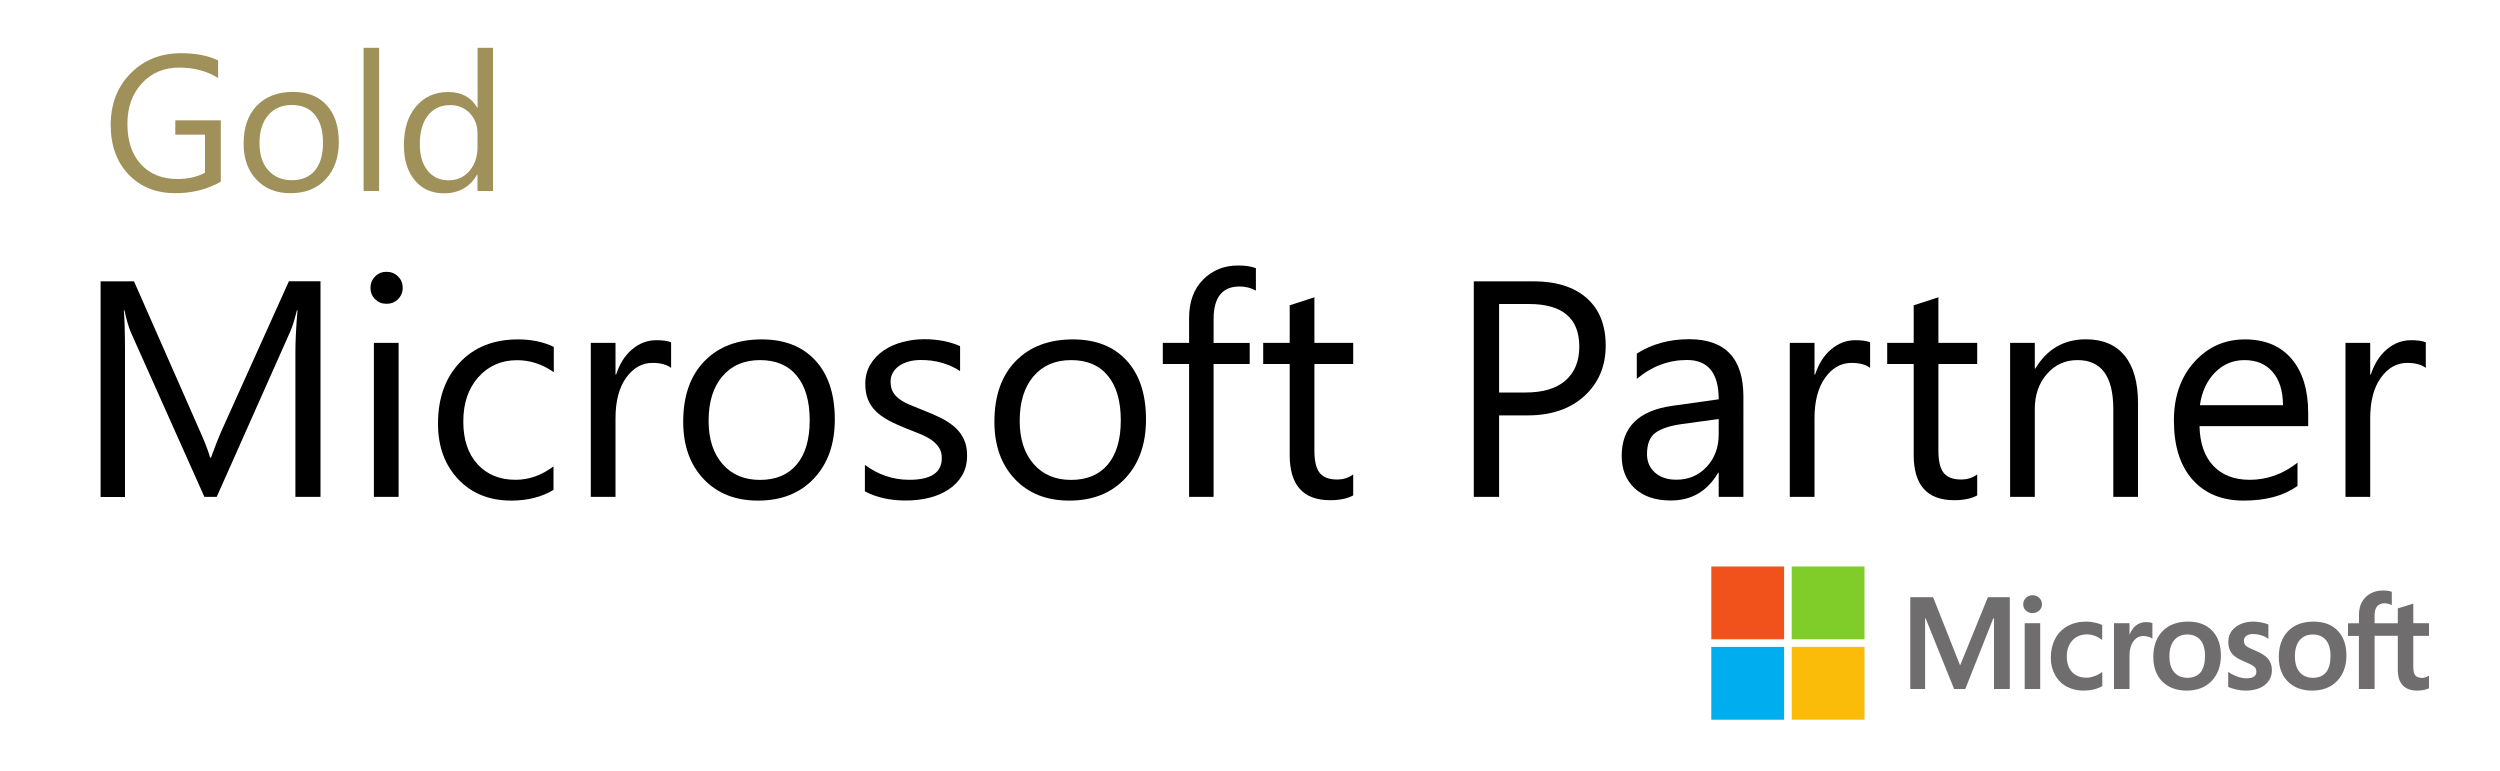 <svg xmlns="http://www.w3.org/2000/svg" xmlns:xlink="http://www.w3.org/1999/xlink" id="Layer_1" x="0px" y="0px" viewBox="0 0 2500 770.8" style="enable-background:new 0 0 2500 770.8;" xml:space="preserve"><style type="text/css">	.st0{fill:#706D6E;}	.st1{fill:#F1511B;}	.st2{fill:#80CC28;}	.st3{fill:#00ADEF;}	.st4{fill:#FBBC09;}	.st5{fill:#A09059;}</style><g>	<g>		<path class="st0" d="M2429,635.8v-12.6h-15.7v-19.6l-0.5,0.2l-14.7,4.5l-0.3,0.1v14.9h-23.2v-8.3c0-3.9,0.9-6.8,2.6-8.8   c1.7-1.9,4.1-2.9,7.2-2.9c2.2,0,4.5,0.5,6.8,1.5l0.6,0.3v-13.3l-0.3-0.1c-2.2-0.8-5.1-1.2-8.7-1.2c-4.6,0-8.7,1-12.3,3   c-3.6,2-6.5,4.8-8.5,8.4c-2,3.6-3,7.7-3,12.3v9.1H2348v12.6h10.9V689h15.7v-53.2h23.2v33.8c0,13.9,6.6,21,19.5,21   c2.1,0,4.4-0.2,6.7-0.7c2.3-0.5,3.9-1,4.8-1.5l0.2-0.1v-12.7l-0.6,0.4c-0.9,0.6-1.9,1-3.2,1.4c-1.2,0.4-2.3,0.5-3.1,0.5   c-3,0-5.3-0.8-6.7-2.4c-1.4-1.6-2.1-4.5-2.1-8.5v-31.1H2429L2429,635.8z M2313,677.8c-5.7,0-10.2-1.9-13.3-5.6   c-3.2-3.7-4.8-9.1-4.8-15.8c0-7,1.6-12.4,4.8-16.2c3.2-3.8,7.6-5.7,13.2-5.7c5.4,0,9.8,1.8,12.9,5.4c3.1,3.6,4.7,9,4.7,16.1   c0,7.1-1.5,12.6-4.4,16.3C2323.1,675.9,2318.7,677.8,2313,677.8 M2313.7,621.6c-10.9,0-19.5,3.2-25.6,9.5   c-6.1,6.3-9.3,15-9.3,25.8c0,10.3,3,18.6,9,24.6c6,6,14.2,9.1,24.2,9.1c10.5,0,19-3.2,25.1-9.6c6.1-6.4,9.3-14.9,9.3-25.5   c0-10.5-2.9-18.8-8.7-24.8C2332,624.7,2323.9,621.6,2313.7,621.6 M2253.6,621.6c-7.4,0-13.5,1.9-18.2,5.6   c-4.7,3.7-7.1,8.7-7.1,14.6c0,3.1,0.5,5.8,1.5,8.2c1,2.3,2.6,4.4,4.7,6.1c2.1,1.7,5.3,3.5,9.5,5.3c3.6,1.5,6.2,2.7,7.9,3.7   c1.7,1,2.8,1.9,3.5,2.9c0.6,0.9,1,2.2,1,3.7c0,4.4-3.3,6.6-10.1,6.6c-2.5,0-5.4-0.5-8.6-1.6c-3.1-1-6.1-2.5-8.8-4.4l-0.7-0.5v15.1   l0.2,0.1c2.2,1,5,1.9,8.3,2.6c3.3,0.7,6.3,1,8.9,1c8,0,14.5-1.9,19.2-5.6c4.7-3.8,7.1-8.8,7.1-14.9c0-4.4-1.3-8.2-3.8-11.3   c-2.5-3-6.9-5.8-13-8.3c-4.9-2-8-3.6-9.3-4.8c-1.2-1.2-1.9-2.9-1.9-5.1c0-1.9,0.8-3.4,2.4-4.7c1.6-1.2,3.9-1.9,6.7-1.9   c2.6,0,5.3,0.4,7.9,1.2c2.7,0.8,5,1.9,6.9,3.2l0.6,0.4v-14.3l-0.2-0.1c-1.8-0.8-4.2-1.4-7-2   C2258.4,621.9,2255.8,621.6,2253.6,621.6 M2187.5,677.8c-5.7,0-10.2-1.9-13.3-5.6c-3.2-3.7-4.8-9.1-4.8-15.8   c0-7,1.6-12.4,4.8-16.2c3.2-3.8,7.6-5.7,13.2-5.7c5.4,0,9.8,1.8,12.9,5.4c3.1,3.6,4.7,9,4.7,16.1c0,7.1-1.5,12.6-4.4,16.3   C2197.6,675.9,2193.2,677.8,2187.5,677.8 M2188.2,621.6c-10.9,0-19.5,3.2-25.6,9.5c-6.1,6.3-9.3,15-9.3,25.8c0,10.3,3,18.6,9,24.6   c6,6,14.2,9.1,24.2,9.1c10.5,0,19-3.2,25.1-9.6c6.1-6.4,9.3-14.9,9.3-25.5c0-10.5-2.9-18.8-8.7-24.8   C2206.5,624.7,2198.4,621.6,2188.2,621.6 M2129.5,634.6v-11.4h-15.5V689h15.5v-33.7c0-5.7,1.3-10.4,3.9-14c2.5-3.5,5.9-5.3,10-5.3   c1.4,0,3,0.2,4.7,0.7c1.7,0.5,2.9,0.9,3.6,1.5l0.7,0.5v-15.6l-0.3-0.1c-1.4-0.6-3.5-0.9-6.1-0.9c-3.9,0-7.4,1.2-10.4,3.7   c-2.6,2.2-4.5,5.1-6,8.8H2129.5z M2086.3,621.6c-7.1,0-13.4,1.5-18.8,4.5c-5.4,3-9.6,7.3-12.4,12.8c-2.8,5.4-4.3,11.8-4.3,18.9   c0,6.2,1.4,11.9,4.1,17c2.8,5,6.6,9,11.6,11.7c4.9,2.7,10.6,4.1,16.9,4.1c7.4,0,13.6-1.5,18.7-4.4l0.2-0.1v-14.2l-0.7,0.5   c-2.3,1.7-4.8,3-7.6,3.9c-2.7,1-5.2,1.4-7.4,1.4c-6.1,0-10.9-1.9-14.5-5.6c-3.5-3.8-5.3-9-5.3-15.6c0-6.7,1.9-12.1,5.6-16.1   c3.7-4,8.6-6,14.5-6c5.1,0,10,1.7,14.7,5.1l0.6,0.5v-14.9l-0.2-0.1c-1.8-1-4.2-1.8-7.2-2.4C2092,621.9,2089.1,621.6,2086.3,621.6    M2040.2,623.2h-15.5V689h15.5V623.2L2040.2,623.2z M2032.6,595.2c-2.5,0-4.8,0.9-6.6,2.6c-1.8,1.7-2.8,3.9-2.8,6.5   c0,2.5,0.9,4.7,2.7,6.3c1.8,1.7,4,2.5,6.6,2.5c2.6,0,4.8-0.8,6.7-2.5c1.8-1.7,2.8-3.8,2.8-6.3c0-2.5-0.9-4.6-2.7-6.4   C2037.5,596.1,2035.3,595.2,2032.6,595.2 M1994,618.4V689h15.8v-91.8h-21.9l-27.8,68.2l-27-68.2h-22.8V689h14.8v-70.7h0.5   l28.5,70.7h11.2l28-70.7L1994,618.4L1994,618.4z"></path>		<path class="st1" d="M1784.1,639.3h-72.8v-72.8h72.8V639.3z"></path>		<path class="st2" d="M1864.5,639.3h-72.8v-72.8h72.8V639.3L1864.5,639.3z"></path>		<path class="st3" d="M1784.1,719.7h-72.8v-72.8h72.8V719.7z"></path>		<path class="st4" d="M1864.5,719.7h-72.8v-72.8h72.8V719.7L1864.5,719.7z"></path>	</g>	<g>		<path d="M320.5,496.9h-25.1V352.3c0-11.4,0.7-25.4,2.1-42h-0.6c-2.4,9.7-4.6,16.7-6.5,20.9l-73.7,165.7h-12.3l-73.5-164.5   c-2.1-4.8-4.3-12.2-6.5-22.1h-0.6c0.8,8.6,1.2,22.7,1.2,42.3v144.4h-24.4V281.3H134l66.2,150.4c5.1,11.5,8.4,20.2,9.9,25.9h0.9   c4.3-11.8,7.8-20.7,10.4-26.5l67.5-149.8h31.6V496.9z"></path>		<path d="M386.5,303.8c-4.4,0-8.2-1.5-11.3-4.5c-3.1-3-4.7-6.8-4.7-11.4c0-4.6,1.6-8.4,4.7-11.5c3.1-3.1,6.9-4.6,11.3-4.6   c4.5,0,8.3,1.5,11.5,4.6c3.2,3.1,4.7,6.9,4.7,11.5c0,4.4-1.6,8.2-4.7,11.3C394.9,302.3,391,303.8,386.5,303.8z M398.6,496.9h-24.7   v-154h24.7V496.9z"></path>		<path d="M553.5,489.9c-11.8,7.1-25.9,10.7-42.1,10.7c-22,0-39.7-7.1-53.2-21.4c-13.5-14.3-20.2-32.8-20.2-55.6   c0-25.4,7.3-45.7,21.8-61.1c14.5-15.4,33.9-23.1,58.2-23.1c13.5,0,25.5,2.5,35.8,7.5v25.3c-11.4-8-23.7-12-36.7-12   c-15.7,0-28.6,5.6-38.7,16.9s-15.1,26.1-15.1,44.4c0,18,4.7,32.3,14.2,42.7c9.5,10.4,22.2,15.6,38.1,15.6   c13.4,0,26.1-4.5,37.9-13.4V489.9z"></path>		<path d="M671.1,367.9c-4.3-3.3-10.5-5-18.6-5c-10.5,0-19.3,5-26.4,14.9s-10.6,23.5-10.6,40.6v78.5h-24.7v-154h24.7v31.7h0.6   c3.5-10.8,8.9-19.3,16.1-25.3c7.2-6.1,15.3-9.1,24.2-9.1c6.4,0,11.3,0.7,14.7,2.1V367.9z"></path>		<path d="M758.1,500.6c-22.8,0-40.9-7.2-54.5-21.6c-13.6-14.4-20.4-33.5-20.4-57.2c0-25.9,7.1-46.1,21.2-60.6   c14.1-14.5,33.2-21.8,57.3-21.8c23,0,40.9,7.1,53.8,21.2c12.9,14.1,19.3,33.7,19.3,58.8c0,24.6-6.9,44.2-20.8,59   C800.1,493.2,781.5,500.6,758.1,500.6z M760,360.1c-15.8,0-28.4,5.4-37.6,16.2c-9.2,10.8-13.8,25.6-13.8,44.6   c0,18.2,4.7,32.6,14,43.2s21.8,15.8,37.4,15.8c15.9,0,28.2-5.2,36.8-15.5c8.6-10.3,12.9-25,12.9-44.1c0-19.2-4.3-34.1-12.9-44.5   C788.2,365.3,775.9,360.1,760,360.1z"></path>		<path d="M864.9,491.4v-26.5c13.4,9.9,28.2,14.9,44.4,14.9c21.7,0,32.5-7.2,32.5-21.7c0-4.1-0.9-7.6-2.8-10.5   c-1.9-2.9-4.4-5.4-7.5-7.6c-3.2-2.2-6.9-4.2-11.1-5.9c-4.3-1.8-8.8-3.6-13.8-5.5c-6.8-2.7-12.8-5.4-18-8.2   c-5.2-2.8-9.5-5.9-12.9-9.3s-6.1-7.4-7.8-11.8c-1.8-4.4-2.6-9.6-2.6-15.5c0-7.2,1.7-13.6,5-19.2s7.7-10.2,13.2-14   c5.5-3.8,11.8-6.6,18.9-8.5c7.1-1.9,14.4-2.9,21.9-2.9c13.3,0,25.3,2.3,35.8,6.9v25c-11.3-7.4-24.4-11.1-39.1-11.1   c-4.6,0-8.8,0.5-12.5,1.6c-3.7,1.1-6.9,2.5-9.5,4.4c-2.7,1.9-4.7,4.2-6.2,6.8c-1.5,2.7-2.2,5.6-2.2,8.8c0,4,0.7,7.4,2.2,10.1   c1.5,2.7,3.6,5.1,6.4,7.2c2.8,2.1,6.2,4,10.2,5.7c4,1.7,8.6,3.6,13.7,5.6c6.8,2.6,12.9,5.3,18.3,8c5.4,2.8,10,5.9,13.8,9.3   c3.8,3.5,6.7,7.4,8.8,12c2.1,4.5,3.1,9.9,3.1,16.1c0,7.6-1.7,14.2-5,19.9c-3.4,5.6-7.8,10.3-13.5,14c-5.6,3.7-12.1,6.5-19.4,8.3   c-7.3,1.8-15,2.7-23,2.7C890.3,500.6,876.6,497.5,864.9,491.4z"></path>		<path d="M1069.3,500.6c-22.8,0-40.9-7.2-54.5-21.6c-13.6-14.4-20.4-33.5-20.4-57.2c0-25.9,7.1-46.1,21.2-60.6   c14.1-14.5,33.2-21.8,57.3-21.8c23,0,40.9,7.1,53.8,21.2c12.9,14.1,19.3,33.7,19.3,58.8c0,24.6-6.9,44.2-20.8,59   C1111.3,493.2,1092.7,500.6,1069.3,500.6z M1071.1,360.1c-15.8,0-28.4,5.4-37.6,16.2c-9.2,10.8-13.8,25.6-13.8,44.6   c0,18.2,4.7,32.6,14,43.2s21.8,15.8,37.4,15.8c15.9,0,28.2-5.2,36.8-15.5c8.6-10.3,12.9-25,12.9-44.1c0-19.2-4.3-34.1-12.9-44.5   C1099.3,365.3,1087.1,360.1,1071.1,360.1z"></path>		<path d="M1255.9,290.6c-4.8-2.7-10.3-4.1-16.4-4.1c-17.2,0-25.9,10.9-25.9,32.6v23.8h36.1V364h-36.1v132.9h-24.5V364h-26.3v-21.1   h26.3v-25c0-16.1,4.7-28.9,14-38.3c9.3-9.4,21-14.1,34.9-14.1c7.5,0,13.5,0.9,17.9,2.7V290.6z"></path>		<path d="M1353.2,495.4c-5.8,3.2-13.5,4.8-23,4.8c-27,0-40.5-15-40.5-45.1V364h-26.5v-21.1h26.5v-37.6l24.7-8v45.6h38.8V364h-38.8   v86.8c0,10.3,1.8,17.7,5.3,22.1c3.5,4.4,9.3,6.6,17.4,6.6c6.2,0,11.6-1.7,16.1-5.1V495.4z"></path>		<path d="M1499.1,415.4v81.5h-25.3V281.3h59.3c23.1,0,40.9,5.6,53.6,16.8c12.7,11.2,19,27.1,19,47.5s-7,37.2-21.1,50.2   c-14.1,13-33.1,19.6-57.1,19.6H1499.1z M1499.1,304.1v88.4h26.5c17.4,0,30.8-4,39.9-12s13.8-19.2,13.8-33.8   c0-28.5-16.8-42.7-50.5-42.7H1499.1z"></path>		<path d="M1743.4,496.9h-24.7v-24.1h-0.6c-10.7,18.4-26.5,27.7-47.4,27.7c-15.3,0-27.3-4.1-36-12.2c-8.7-8.1-13-18.9-13-32.3   c0-28.8,16.9-45.5,50.8-50.2l46.2-6.5c0-26.2-10.6-39.3-31.7-39.3c-18.5,0-35.3,6.3-50.2,18.9v-25.3c15.1-9.6,32.6-14.4,52.3-14.4   c36.2,0,54.3,19.2,54.3,57.4V496.9z M1718.7,419l-37.1,5.1c-11.4,1.6-20.1,4.4-25.9,8.5c-5.8,4.1-8.7,11.3-8.7,21.6   c0,7.5,2.7,13.7,8,18.4c5.4,4.8,12.5,7.1,21.4,7.1c12.2,0,22.3-4.3,30.3-12.9s12-19.4,12-32.6V419z"></path>		<path d="M1870.1,367.9c-4.3-3.3-10.5-5-18.6-5c-10.5,0-19.3,5-26.4,14.9s-10.6,23.5-10.6,40.6v78.5h-24.7v-154h24.7v31.7h0.6   c3.5-10.8,8.9-19.3,16.1-25.3c7.2-6.1,15.3-9.1,24.2-9.1c6.4,0,11.3,0.7,14.7,2.1V367.9z"></path>		<path d="M1977.2,495.4c-5.8,3.2-13.5,4.8-23,4.8c-27,0-40.5-15-40.5-45.1V364h-26.5v-21.1h26.5v-37.6l24.7-8v45.6h38.8V364h-38.8   v86.8c0,10.3,1.8,17.7,5.3,22.1c3.5,4.4,9.3,6.6,17.4,6.6c6.2,0,11.6-1.7,16.1-5.1V495.4z"></path>		<path d="M2138,496.9h-24.7v-87.8c0-32.7-11.9-49-35.8-49c-12.3,0-22.5,4.6-30.6,13.9c-8.1,9.3-12.1,21-12.1,35.1v87.8h-24.7v-154   h24.7v25.6h0.6c11.6-19.4,28.5-29.2,50.5-29.2c16.8,0,29.7,5.4,38.7,16.3c8.9,10.9,13.4,26.6,13.4,47.1V496.9z"></path>		<path d="M2308.2,426.1h-108.7c0.4,17.1,5,30.4,13.8,39.7c8.8,9.3,21,14,36.4,14c17.3,0,33.3-5.7,47.8-17.1v23.2   c-13.5,9.8-31.4,14.7-53.7,14.7c-21.8,0-38.9-7-51.3-21c-12.4-14-18.6-33.7-18.6-59c0-24,6.8-43.5,20.4-58.6   c13.6-15.1,30.5-22.6,50.6-22.6s35.7,6.5,46.8,19.6c11,13,16.5,31.1,16.5,54.3V426.1z M2283,405.2c-0.1-14.2-3.5-25.3-10.3-33.2   c-6.8-7.9-16.2-11.9-28.2-11.9c-11.6,0-21.5,4.2-29.6,12.5c-8.1,8.3-13.1,19.2-15,32.6H2283z"></path>		<path d="M2425.8,367.9c-4.3-3.3-10.5-5-18.6-5c-10.5,0-19.3,5-26.4,14.9s-10.6,23.5-10.6,40.6v78.5h-24.7v-154h24.7v31.7h0.6   c3.5-10.8,8.9-19.3,16.1-25.3c7.2-6.1,15.3-9.1,24.2-9.1c6.4,0,11.3,0.7,14.7,2.1V367.9z"></path>	</g>	<g>		<path class="st5" d="M220.8,181.7c-13.6,7.7-28.7,11.5-45.3,11.5c-19.3,0-35-6.2-46.9-18.7c-11.9-12.5-17.9-29-17.9-49.5   c0-21,6.6-38.2,19.9-51.6C143.8,60,160.6,53.2,181,53.2c14.7,0,27.1,2.4,37.1,7.2V78c-11-6.9-23.9-10.4-38.9-10.4   c-15.2,0-27.6,5.2-37.3,15.7c-9.7,10.5-14.5,24-14.5,40.6c0,17.1,4.5,30.6,13.5,40.4c9,9.8,21.2,14.7,36.6,14.7   c10.6,0,19.7-2.1,27.5-6.3v-38h-29.7v-14.4h45.5V181.7z"></path>		<path class="st5" d="M290.6,193.2c-14.3,0-25.7-4.5-34.2-13.6c-8.5-9-12.8-21-12.8-35.9c0-16.2,4.4-28.9,13.3-38.1   c8.9-9.1,20.9-13.7,36-13.7c14.4,0,25.7,4.4,33.8,13.3c8.1,8.9,12.1,21.2,12.1,36.9c0,15.4-4.4,27.8-13.1,37.1   C317,188.6,305.3,193.2,290.6,193.2z M291.8,105c-10,0-17.8,3.4-23.6,10.2c-5.8,6.8-8.7,16.1-8.7,28c0,11.5,2.9,20.5,8.8,27.1   c5.9,6.6,13.7,9.9,23.5,9.9c10,0,17.7-3.2,23.1-9.7c5.4-6.5,8.1-15.7,8.1-27.7c0-12.1-2.7-21.4-8.1-28   C309.5,108.3,301.8,105,291.8,105z"></path>		<path class="st5" d="M379.1,191h-15.5V47.8h15.5V191z"></path>		<path class="st5" d="M493,191h-15.5v-16.4h-0.4c-7.2,12.5-18.3,18.7-33.2,18.7c-12.2,0-21.9-4.3-29.1-13   c-7.3-8.7-10.9-20.4-10.9-35.4c0-16,4-28.8,12.1-38.4c8.1-9.6,18.8-14.5,32.2-14.5c13.3,0,23,5.2,29,15.7h0.4V47.8H493V191z    M477.5,147.2V133c0-7.8-2.6-14.4-7.7-19.8c-5.2-5.4-11.7-8.1-19.6-8.1c-9.4,0-16.9,3.5-22.3,10.4c-5.4,6.9-8.1,16.5-8.1,28.7   c0,11.1,2.6,19.9,7.8,26.4c5.2,6.5,12.2,9.7,20.9,9.7c8.6,0,15.6-3.1,21-9.4C474.8,164.6,477.5,156.7,477.5,147.2z"></path>	</g></g></svg>